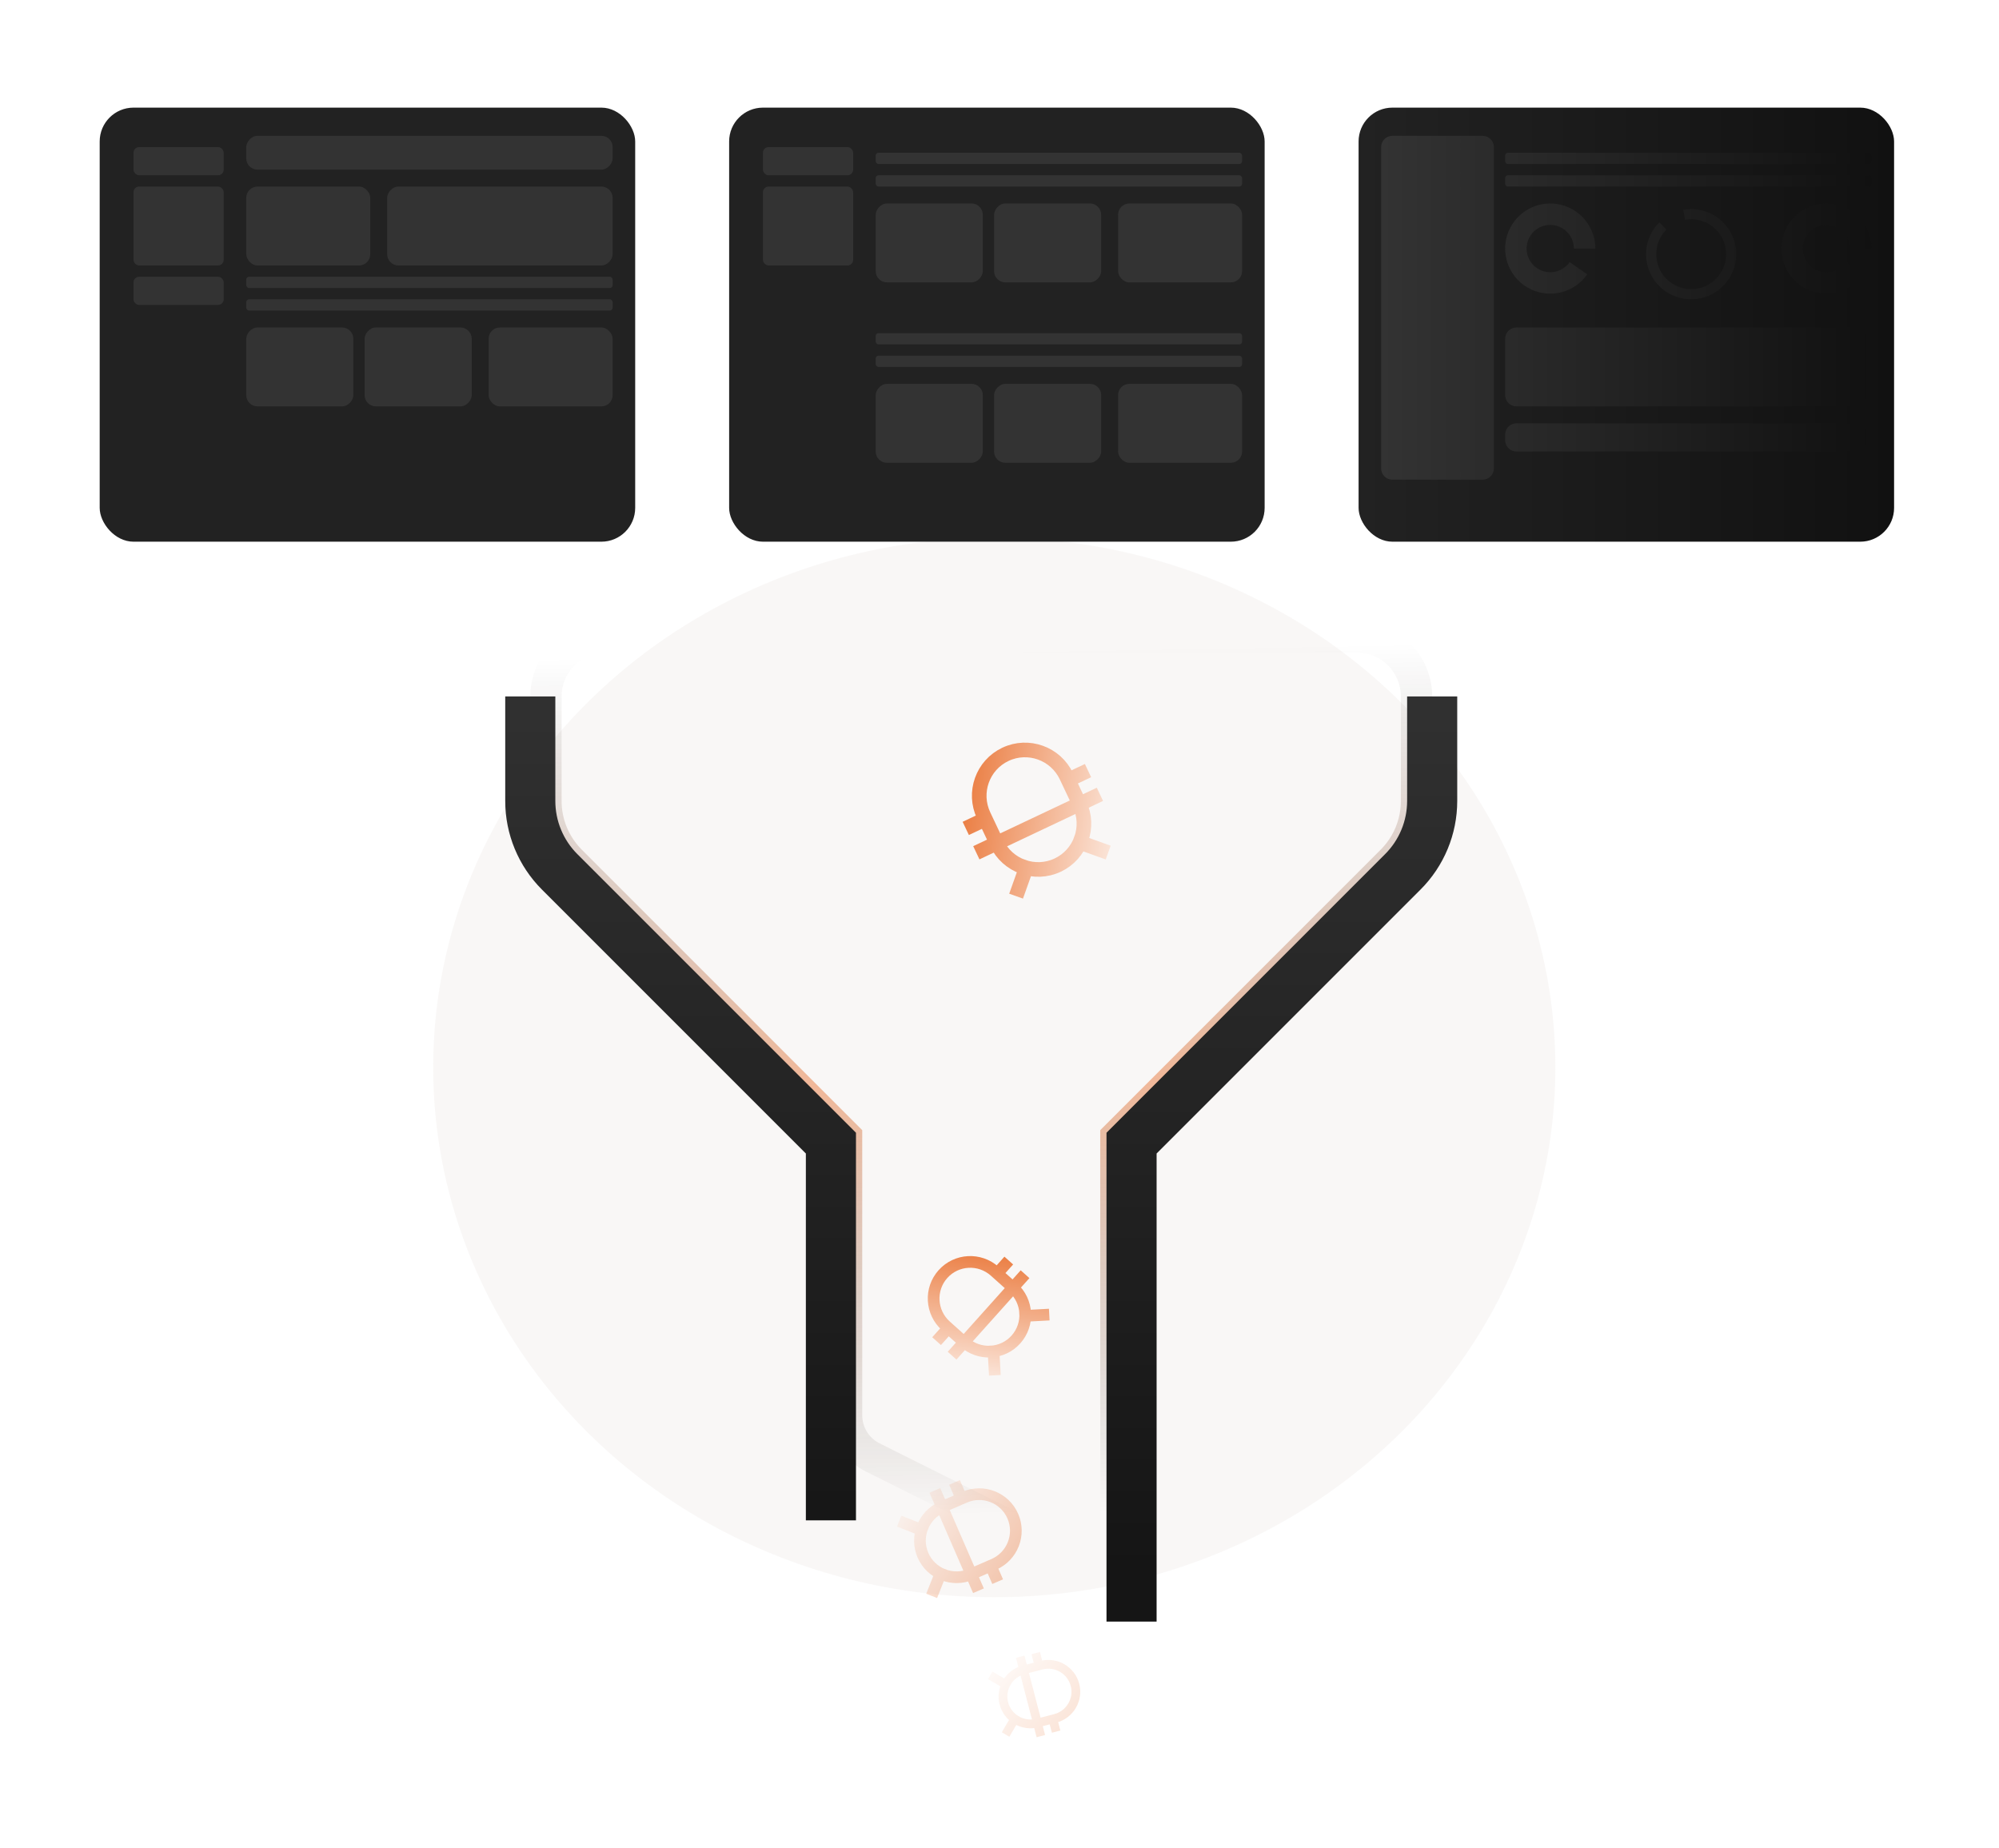<svg width="383" height="354" viewBox="0 0 383 354" fill="none" xmlns="http://www.w3.org/2000/svg">
<g clip-path="url(#clip0_340_501)">
<g opacity="0.1" filter="url(#filter0_bf_340_501)">
<ellipse cx="190.5" cy="204.5" rx="107.5" ry="101.5" fill="#C1AFA6"/>
</g>
<g opacity="0.4">
<path d="M190.7 301.991L190.123 300.664M187.022 303.732L179.561 286.568M183.906 286.361L183.33 285.034M173.32 291.831L176.565 293.105M178.915 304.705L180.198 301.463M176.835 297.956C175.29 294.401 176.928 290.263 180.494 288.713L184.798 286.843C188.364 285.293 192.507 286.918 194.052 290.473C195.597 294.028 193.959 298.166 190.393 299.716L186.089 301.587C182.523 303.137 178.38 301.511 176.835 297.956Z" stroke="url(#paint0_linear_340_501)" stroke-width="2.24" stroke-linecap="square"/>
</g>
<path d="M192.532 242.336L191.567 243.413M195.649 244.952L183.162 258.892M181.161 255.03L180.196 256.107M190.549 262.369L190.352 258.888M199.915 251.914L196.433 252.1M194.649 256.62C192.063 259.507 187.619 259.744 184.723 257.15L181.227 254.018C178.331 251.424 178.08 246.981 180.666 244.094C183.252 241.206 187.696 240.969 190.592 243.563L194.088 246.695C196.984 249.289 197.235 253.732 194.649 256.62Z" stroke="url(#paint1_linear_340_501)" stroke-width="2.24" stroke-linecap="square"/>
<path d="M186.302 158.112L187.936 157.339M188.327 162.778L209.476 152.778M205.56 149.005L207.195 148.233M211.012 162.867L206.912 161.393M195.15 170.368L196.613 166.263M202.663 165.734C207.044 163.662 208.91 158.422 206.833 154.028L204.325 148.724C202.247 144.331 197.012 142.448 192.632 144.519C188.252 146.59 186.385 151.831 188.463 156.225L190.971 161.528C193.048 165.922 198.283 167.805 202.663 165.734Z" stroke="url(#paint2_linear_340_501)" stroke-width="2.8" stroke-linecap="square"/>
<g opacity="0.2">
<path d="M202.137 330.937L201.864 329.887M199.209 331.799L195.678 318.214M198.922 318.566L198.649 317.516M190.442 321.388L192.698 322.708M193.09 331.577L194.418 329.324M192.334 326.335C191.602 323.521 193.297 320.645 196.12 319.912L199.526 319.026C202.349 318.293 205.229 319.979 205.961 322.793C206.692 325.606 204.997 328.482 202.175 329.215L198.768 330.101C195.946 330.834 193.065 329.148 192.334 326.335Z" stroke="url(#paint3_linear_340_501)" stroke-width="1.68" stroke-linecap="square"/>
</g>
<path d="M266.653 164.908L266.653 164.908L214.678 216.883L213.8 217.761V219.004V290.274V290.275C213.8 291.564 213.471 292.831 212.843 293.957C212.216 295.083 211.311 296.029 210.214 296.707C209.118 297.384 207.867 297.77 206.579 297.828C205.292 297.886 204.011 297.614 202.858 297.038L202.858 297.037L167.175 279.201C165.68 278.453 164.423 277.304 163.544 275.883C162.665 274.461 162.2 272.822 162.2 271.151V219.004V217.761L161.321 216.883L109.347 164.908L109.346 164.908C106.308 161.871 104.601 157.751 104.6 153.455C104.6 153.455 104.6 153.455 104.6 153.455V133.43C104.6 130.406 105.801 127.506 107.939 125.369C110.077 123.231 112.976 122.03 116 122.03H260C263.023 122.03 265.923 123.231 268.061 125.369C270.199 127.507 271.4 130.406 271.4 133.43V153.455C271.4 153.455 271.4 153.455 271.4 153.455C271.399 157.751 269.691 161.871 266.653 164.908Z" stroke="url(#paint4_linear_340_501)" stroke-width="6"/>
<path d="M101.6 133.43V153.455C101.601 158.547 103.624 163.43 107.225 167.03L159.2 219.004V291.278M274.4 133.43V153.455C274.399 158.547 272.375 163.43 268.774 167.03L216.8 219.004V310.674" stroke="url(#paint5_linear_340_501)" stroke-width="9.6"/>
<rect x="19.1" y="20.62" width="102.6" height="83.16" rx="6.48" fill="#222222"/>
<rect x="23.419" y="26.02" width="21.6" height="65.88" rx="2.16" fill="#222222"/>
<rect width="70.2" height="6.48" rx="2.16" transform="matrix(-1 0 0 1 117.379 26.02)" fill="#333333"/>
<rect x="47.18" y="35.74" width="23.76" height="15.12" rx="2.16" fill="#333333"/>
<rect x="93.619" y="62.74" width="23.76" height="15.12" rx="2.16" fill="#333333"/>
<rect x="47.18" y="53.02" width="70.2" height="2.16" rx="0.54" fill="#333333"/>
<rect x="47.18" y="57.34" width="70.2" height="2.16" rx="0.54" fill="#333333"/>
<rect width="43.2" height="15.12" rx="2.16" transform="matrix(-1 0 0 1 117.379 35.74)" fill="#333333"/>
<rect width="20.52" height="15.12" rx="2.16" transform="matrix(-1 0 0 1 67.699 62.74)" fill="#333333"/>
<rect width="20.52" height="15.12" rx="2.16" transform="matrix(-1 0 0 1 90.379 62.74)" fill="#333333"/>
<rect x="25.58" y="28.18" width="17.28" height="5.4" rx="1.08" fill="#333333"/>
<rect x="25.58" y="35.74" width="17.28" height="15.12" rx="1.08" fill="#333333"/>
<rect x="25.58" y="53.02" width="17.28" height="5.4" rx="1.08" fill="#333333"/>
<rect x="139.7" y="20.62" width="102.6" height="83.16" rx="6.48" fill="#222222"/>
<rect x="144.02" y="26.02" width="21.6" height="65.88" rx="2.16" fill="#222222"/>
<rect x="214.22" y="38.98" width="23.76" height="15.12" rx="2.16" fill="#333333"/>
<rect x="214.22" y="73.54" width="23.76" height="15.12" rx="2.16" fill="#333333"/>
<rect x="167.78" y="29.26" width="70.2" height="2.16" rx="0.54" fill="#333333"/>
<rect x="167.78" y="63.82" width="70.2" height="2.16" rx="0.54" fill="#333333"/>
<rect x="167.78" y="33.58" width="70.2" height="2.16" rx="0.54" fill="#333333"/>
<rect x="167.78" y="68.14" width="70.2" height="2.16" rx="0.54" fill="#333333"/>
<rect width="20.52" height="15.12" rx="2.16" transform="matrix(-1 0 0 1 188.3 38.98)" fill="#333333"/>
<rect width="20.52" height="15.12" rx="2.16" transform="matrix(-1 0 0 1 188.3 73.54)" fill="#333333"/>
<rect width="20.52" height="15.12" rx="2.16" transform="matrix(-1 0 0 1 210.98 38.98)" fill="#333333"/>
<rect width="20.52" height="15.12" rx="2.16" transform="matrix(-1 0 0 1 210.98 73.54)" fill="#333333"/>
<rect x="146.18" y="28.18" width="17.28" height="5.4" rx="1.08" fill="#333333"/>
<rect x="146.18" y="35.74" width="17.28" height="15.12" rx="1.08" fill="#333333"/>
<rect x="260.3" y="20.62" width="102.6" height="83.16" rx="6.48" fill="url(#paint6_linear_340_501)"/>
<path d="M264.62 28.18C264.62 26.987 265.587 26.02 266.78 26.02H284.06C285.253 26.02 286.22 26.987 286.22 28.18V89.74C286.22 90.933 285.253 91.9 284.06 91.9H266.78C265.587 91.9 264.62 90.933 264.62 89.74V28.18Z" fill="url(#paint7_linear_340_501)"/>
<path d="M288.38 29.8C288.38 29.502 288.622 29.26 288.92 29.26H358.04C358.338 29.26 358.58 29.502 358.58 29.8V30.88C358.58 31.178 358.338 31.42 358.04 31.42H288.92C288.622 31.42 288.38 31.178 288.38 30.88V29.8Z" fill="url(#paint8_linear_340_501)"/>
<path d="M288.38 34.12C288.38 33.822 288.622 33.58 288.92 33.58H358.04C358.338 33.58 358.58 33.822 358.58 34.12V35.2C358.58 35.498 358.338 35.74 358.04 35.74H288.92C288.622 35.74 288.38 35.498 288.38 35.2V34.12Z" fill="url(#paint9_linear_340_501)"/>
<path d="M266.78 29.26C266.78 28.663 267.264 28.18 267.86 28.18H282.98C283.577 28.18 284.06 28.663 284.06 29.26V32.5C284.06 33.096 283.577 33.58 282.98 33.58H267.86C267.264 33.58 266.78 33.096 266.78 32.5V29.26Z" fill="url(#paint10_linear_340_501)"/>
<path d="M266.78 36.82C266.78 36.224 267.264 35.74 267.86 35.74H282.98C283.577 35.74 284.06 36.224 284.06 36.82V49.78C284.06 50.377 283.577 50.86 282.98 50.86H267.86C267.264 50.86 266.78 50.377 266.78 49.78V36.82Z" fill="url(#paint11_linear_340_501)"/>
<path d="M357.5 64.9C357.5 63.707 356.533 62.74 355.34 62.74H290.54C289.347 62.74 288.38 63.707 288.38 64.9V75.7C288.38 76.893 289.347 77.86 290.54 77.86H355.34C356.533 77.86 357.5 76.893 357.5 75.7V64.9Z" fill="url(#paint12_linear_340_501)"/>
<path d="M357.5 83.26C357.5 82.067 356.533 81.1 355.34 81.1H290.54C289.347 81.1 288.38 82.067 288.38 83.26V84.34C288.38 85.533 289.347 86.5 290.54 86.5H355.34C356.533 86.5 357.5 85.533 357.5 84.34V83.26Z" fill="url(#paint13_linear_340_501)"/>
<path d="M305.66 47.62C305.66 45.555 304.921 43.559 303.576 41.993C302.231 40.426 300.37 39.393 298.33 39.08C296.289 38.767 294.204 39.195 292.451 40.287C290.699 41.379 289.396 43.062 288.777 45.031C288.158 47.001 288.266 49.127 289.079 51.025C289.893 52.922 291.359 54.466 293.212 55.376C295.065 56.285 297.183 56.502 299.182 55.985C301.181 55.468 302.929 54.253 304.109 52.559L300.738 50.21C300.119 51.099 299.202 51.736 298.154 52.007C297.106 52.278 295.995 52.164 295.023 51.687C294.051 51.21 293.282 50.401 292.856 49.406C292.429 48.41 292.373 47.295 292.697 46.263C293.022 45.23 293.705 44.347 294.624 43.774C295.543 43.202 296.637 42.977 297.707 43.141C298.777 43.306 299.753 43.847 300.458 44.669C301.163 45.49 301.551 46.537 301.551 47.62H305.66Z" fill="url(#paint14_linear_340_501)"/>
<path d="M358.58 47.62C358.58 45.555 357.841 43.559 356.496 41.993C355.151 40.426 353.29 39.393 351.25 39.08C349.209 38.767 347.124 39.195 345.371 40.287C343.619 41.379 342.316 43.062 341.697 45.031C341.078 47.001 341.186 49.127 341.999 51.025C342.813 52.922 344.279 54.466 346.132 55.376C347.985 56.285 350.103 56.502 352.102 55.985C354.101 55.468 355.849 54.253 357.029 52.559L353.658 50.21C353.039 51.099 352.122 51.736 351.074 52.007C350.026 52.278 348.915 52.164 347.943 51.687C346.971 51.21 346.202 50.401 345.776 49.406C345.349 48.41 345.293 47.295 345.617 46.263C345.942 45.23 346.625 44.347 347.544 43.774C348.463 43.202 349.557 42.977 350.627 43.141C351.697 43.306 352.673 43.847 353.378 44.669C354.083 45.49 354.471 46.537 354.471 47.62H358.58Z" fill="url(#paint15_linear_340_501)"/>
<path d="M317.911 42.591C316.451 44.05 315.562 45.985 315.405 48.043C315.248 50.102 315.834 52.149 317.055 53.813C318.277 55.477 320.054 56.649 322.065 57.116C324.076 57.583 326.188 57.315 328.018 56.359C329.849 55.404 331.276 53.825 332.043 51.908C332.809 49.99 332.864 47.862 332.197 45.909C331.53 43.955 330.185 42.304 328.406 41.256C326.628 40.208 324.533 39.831 322.5 40.195L322.842 42.109C324.417 41.827 326.041 42.119 327.419 42.931C328.798 43.744 329.84 45.023 330.357 46.537C330.874 48.051 330.831 49.7 330.237 51.186C329.643 52.671 328.537 53.895 327.119 54.636C325.7 55.376 324.064 55.584 322.505 55.222C320.947 54.86 319.57 53.952 318.623 52.662C317.676 51.373 317.222 49.786 317.344 48.191C317.465 46.596 318.154 45.097 319.286 43.965L317.911 42.591Z" fill="url(#paint16_linear_340_501)"/>
</g>
<defs>
<filter id="filter0_bf_340_501" x="-17" y="3" width="415" height="403" filterUnits="userSpaceOnUse" color-interpolation-filters="sRGB">
<feFlood flood-opacity="0" result="BackgroundImageFix"/>
<feGaussianBlur in="BackgroundImageFix" stdDeviation="0.5"/>
<feComposite in2="SourceAlpha" operator="in" result="effect1_backgroundBlur_340_501"/>
<feBlend mode="normal" in="SourceGraphic" in2="effect1_backgroundBlur_340_501" result="shape"/>
<feGaussianBlur stdDeviation="50" result="effect2_foregroundBlur_340_501"/>
</filter>
<linearGradient id="paint0_linear_340_501" x1="166.535" y1="288.263" x2="198.506" y2="309.037" gradientUnits="userSpaceOnUse">
<stop stop-color="white"/>
<stop offset="1" stop-color="#E5590D"/>
</linearGradient>
<linearGradient id="paint1_linear_340_501" x1="190.136" y1="270.024" x2="195.68" y2="232.302" gradientUnits="userSpaceOnUse">
<stop stop-color="white"/>
<stop offset="1" stop-color="#E5590D"/>
</linearGradient>
<linearGradient id="paint2_linear_340_501" x1="220.331" y1="165.098" x2="173.158" y2="158.312" gradientUnits="userSpaceOnUse">
<stop stop-color="white"/>
<stop offset="1" stop-color="#E5590D"/>
</linearGradient>
<linearGradient id="paint3_linear_340_501" x1="185.83" y1="317.955" x2="207.101" y2="337.066" gradientUnits="userSpaceOnUse">
<stop stop-color="white"/>
<stop offset="1" stop-color="#E5590D"/>
</linearGradient>
<linearGradient id="paint4_linear_340_501" x1="201.8" y1="124.43" x2="204.649" y2="289.888" gradientUnits="userSpaceOnUse">
<stop stop-color="#050505" stop-opacity="0"/>
<stop offset="0.5" stop-color="#E5590D" stop-opacity="0.4"/>
<stop offset="1" stop-color="#050505" stop-opacity="0"/>
</linearGradient>
<linearGradient id="paint5_linear_340_501" x1="188" y1="119.03" x2="188" y2="300.836" gradientUnits="userSpaceOnUse">
<stop stop-color="#333333"/>
<stop offset="1" stop-color="#151515"/>
</linearGradient>
<linearGradient id="paint6_linear_340_501" x1="362.9" y1="62.2" x2="260.3" y2="62.2" gradientUnits="userSpaceOnUse">
<stop stop-color="#111111"/>
<stop offset="1" stop-color="#222222"/>
</linearGradient>
<linearGradient id="paint7_linear_340_501" x1="358.58" y1="58.96" x2="264.62" y2="58.96" gradientUnits="userSpaceOnUse">
<stop stop-color="#111111"/>
<stop offset="1" stop-color="#333333"/>
</linearGradient>
<linearGradient id="paint8_linear_340_501" x1="358.58" y1="58.96" x2="264.62" y2="58.96" gradientUnits="userSpaceOnUse">
<stop stop-color="#111111"/>
<stop offset="1" stop-color="#333333"/>
</linearGradient>
<linearGradient id="paint9_linear_340_501" x1="358.58" y1="58.96" x2="264.62" y2="58.96" gradientUnits="userSpaceOnUse">
<stop stop-color="#111111"/>
<stop offset="1" stop-color="#333333"/>
</linearGradient>
<linearGradient id="paint10_linear_340_501" x1="358.58" y1="58.96" x2="264.62" y2="58.96" gradientUnits="userSpaceOnUse">
<stop stop-color="#111111"/>
<stop offset="1" stop-color="#333333"/>
</linearGradient>
<linearGradient id="paint11_linear_340_501" x1="358.58" y1="58.96" x2="264.62" y2="58.96" gradientUnits="userSpaceOnUse">
<stop stop-color="#111111"/>
<stop offset="1" stop-color="#333333"/>
</linearGradient>
<linearGradient id="paint12_linear_340_501" x1="358.58" y1="58.96" x2="264.62" y2="58.96" gradientUnits="userSpaceOnUse">
<stop stop-color="#111111"/>
<stop offset="1" stop-color="#333333"/>
</linearGradient>
<linearGradient id="paint13_linear_340_501" x1="358.58" y1="58.96" x2="264.62" y2="58.96" gradientUnits="userSpaceOnUse">
<stop stop-color="#111111"/>
<stop offset="1" stop-color="#333333"/>
</linearGradient>
<linearGradient id="paint14_linear_340_501" x1="358.58" y1="58.96" x2="264.62" y2="58.96" gradientUnits="userSpaceOnUse">
<stop stop-color="#111111"/>
<stop offset="1" stop-color="#333333"/>
</linearGradient>
<linearGradient id="paint15_linear_340_501" x1="358.58" y1="58.96" x2="264.62" y2="58.96" gradientUnits="userSpaceOnUse">
<stop stop-color="#111111"/>
<stop offset="1" stop-color="#333333"/>
</linearGradient>
<linearGradient id="paint16_linear_340_501" x1="358.58" y1="58.96" x2="264.62" y2="58.96" gradientUnits="userSpaceOnUse">
<stop stop-color="#111111"/>
<stop offset="1" stop-color="#333333"/>
</linearGradient>
<clipPath id="clip0_340_501">
<rect width="383" height="354" rx="16" fill="white"/>
</clipPath>
</defs>
</svg>
